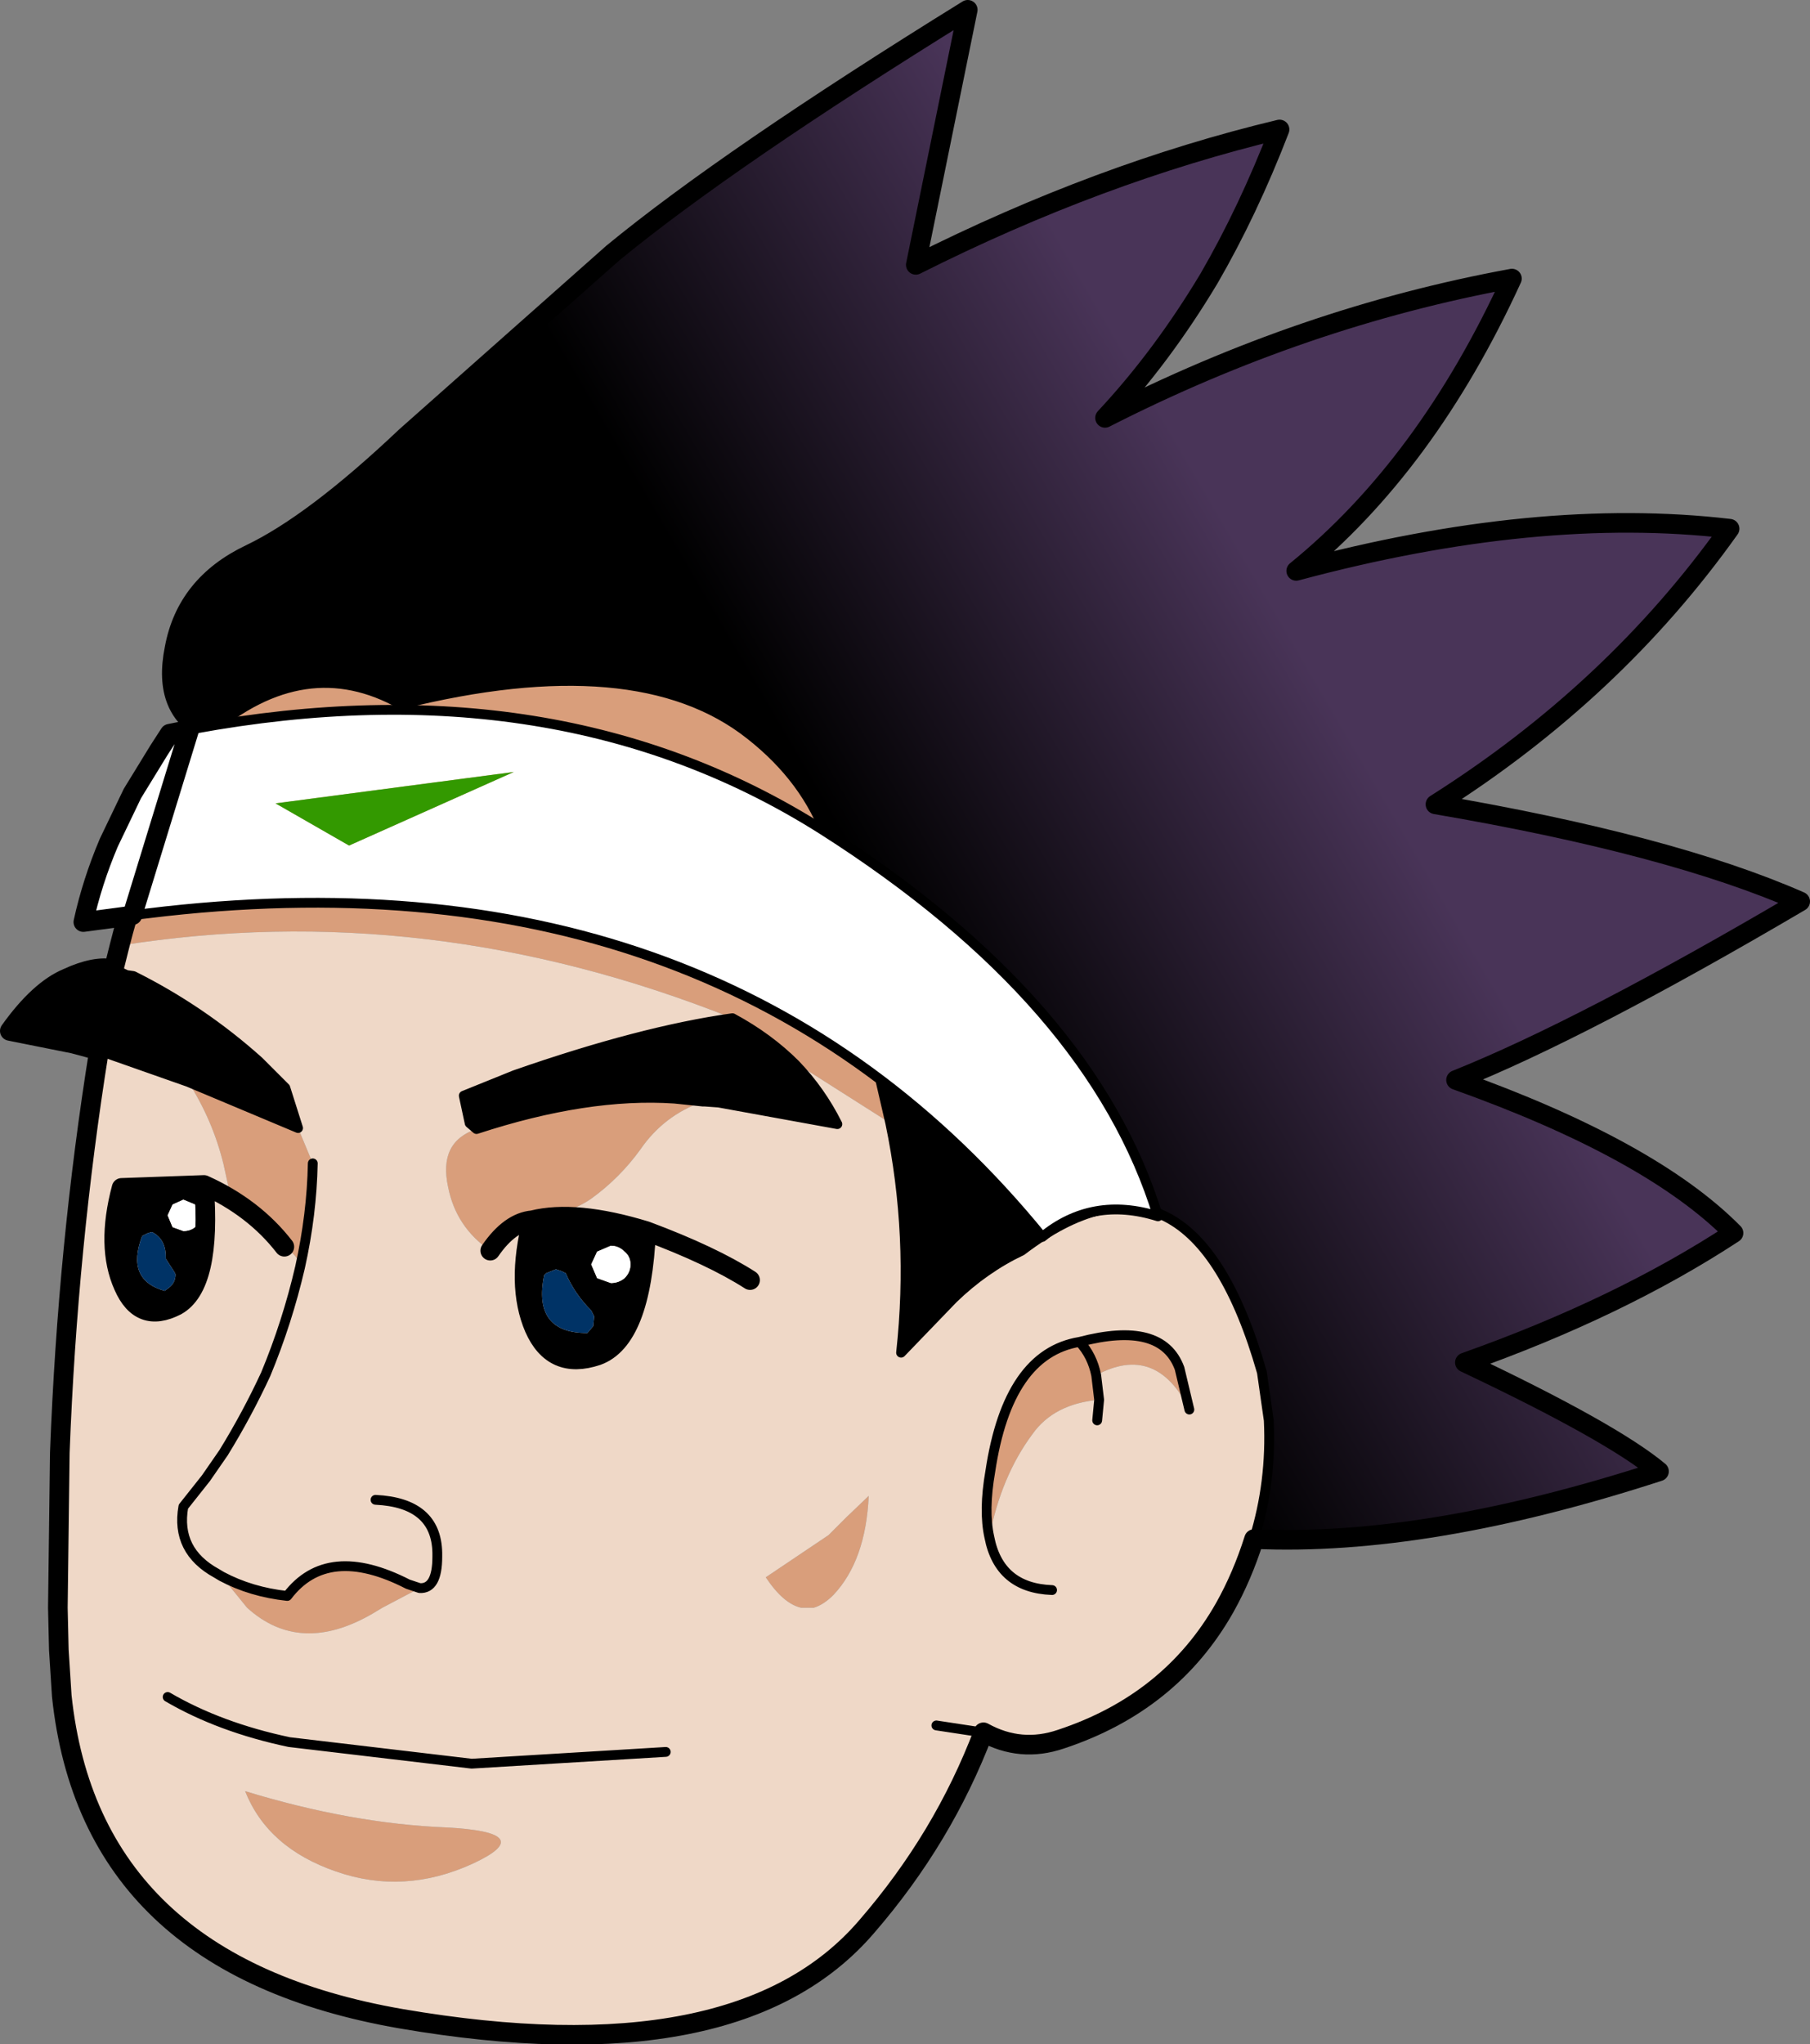 <?xml version="1.0" encoding="UTF-8" standalone="no"?>
<svg xmlns:xlink="http://www.w3.org/1999/xlink" height="104.2px" width="92.3px" xmlns="http://www.w3.org/2000/svg">
  <rect width="100%" height="100%" fill="#808080" stroke="none"/>
  <g transform="matrix(1.0, 0.0, 0.0, 1.0, 34.05, 201.0)">
    <path d="M11.35 -143.75 L10.75 -146.35 Q9.95 -149.1 8.5 -151.2 10.0 -159.0 4.2 -163.55 -1.55 -168.1 -13.6 -165.1 -18.5 -167.85 -23.4 -163.65 -25.8 -164.75 -25.15 -167.95 -24.55 -171.2 -21.3 -172.75 -18.05 -174.3 -13.35 -178.75 L-2.8 -188.1 Q3.1 -192.95 15.3 -200.5 L12.65 -187.5 Q22.0 -192.2 31.2 -194.4 29.6 -190.25 27.6 -186.8 25.2 -182.8 22.3 -179.7 32.4 -184.85 43.05 -186.8 38.7 -177.3 32.05 -171.9 44.35 -175.2 54.15 -174.05 48.25 -165.75 39.15 -160.0 51.15 -157.95 57.75 -155.05 46.7 -148.55 40.2 -145.95 50.15 -142.4 54.35 -138.15 48.55 -134.35 40.65 -131.55 48.15 -128.0 50.55 -126.0 38.7 -122.15 29.9 -122.55 30.8 -125.45 30.65 -128.6 L30.3 -131.05 Q26.65 -143.8 18.05 -137.25 16.15 -136.35 14.55 -134.8 L11.9 -132.05 Q12.55 -138.0 11.35 -143.75" fill="url(#gradient0)" fill-rule="evenodd" stroke="none"/>
    <path d="M6.5 -146.75 Q5.15 -148.1 3.3 -149.1 -12.25 -155.3 -27.95 -152.8 -26.55 -158.4 -23.4 -163.65 -18.5 -167.85 -13.6 -165.1 -1.55 -168.1 4.2 -163.55 10.0 -159.0 8.5 -151.2 9.95 -149.1 10.75 -146.35 L11.35 -143.75 7.1 -146.45 6.5 -146.75 M-9.75 -143.45 Q-4.1 -145.3 0.35 -145.0 L1.8 -144.85 Q-0.2 -144.15 -1.4 -142.4 -2.45 -140.95 -3.9 -139.9 -4.75 -139.3 -6.25 -138.95 -8.15 -138.9 -9.05 -137.25 -10.8 -138.45 -11.2 -140.5 -11.7 -142.8 -9.75 -143.45 M21.85 -130.9 Q21.65 -131.9 21.0 -132.6 21.65 -131.9 21.85 -130.9 L22.0 -129.65 Q19.7 -129.45 18.6 -127.9 17.0 -125.75 16.4 -122.65 16.1 -124.0 16.45 -126.0 17.35 -132.0 21.0 -132.6 25.2 -133.7 26.1 -131.25 L26.6 -129.15 Q24.9 -132.55 21.85 -130.9 M8.45 -119.7 Q7.95 -119.2 7.45 -119.05 L6.8 -119.05 Q5.9 -119.25 5.0 -120.6 L8.2 -122.75 9.1 -123.65 10.25 -124.75 Q10.1 -121.45 8.45 -119.7 M-18.85 -143.5 L-18.1 -141.7 Q-18.15 -139.1 -18.75 -136.4 -18.8 -136.9 -19.3 -137.25 L-19.55 -137.45 -20.9 -138.8 -22.15 -139.9 -22.3 -140.05 -22.65 -141.65 Q-23.2 -143.9 -24.45 -145.85 L-18.85 -143.5 M-22.75 -120.65 Q-21.25 -119.85 -19.4 -119.65 -17.35 -122.35 -13.25 -120.25 L-12.65 -120.05 -14.55 -119.05 -15.05 -118.75 Q-18.75 -116.6 -21.45 -119.05 L-22.75 -120.65 M-9.95 -106.0 Q-13.45 -104.4 -16.9 -105.6 -20.4 -106.8 -21.55 -109.7 -16.15 -108.05 -11.3 -107.85 -6.5 -107.6 -9.95 -106.0" fill="#d99e7b" fill-rule="evenodd" stroke="none"/>
    <path d="M3.3 -149.1 Q5.15 -148.1 6.5 -146.75 7.8 -145.4 8.65 -143.7 L2.6 -144.8 1.9 -144.85 1.8 -144.85 0.35 -145.0 Q-4.1 -145.3 -9.75 -143.45 L-10.1 -143.75 -10.4 -145.15 -7.8 -146.2 Q-1.35 -148.45 3.3 -149.1 M-29.0 -147.45 L-30.3 -147.8 -33.55 -148.45 Q-32.05 -150.55 -30.6 -151.15 -29.2 -151.8 -28.25 -151.6 L-27.6 -151.3 -27.25 -151.25 Q-23.75 -149.5 -20.85 -146.9 L-19.5 -145.55 -18.85 -143.5 -24.45 -145.85 -29.0 -147.45" fill="#000000" fill-rule="evenodd" stroke="none"/>
    <path d="M6.5 -146.75 L7.1 -146.45 11.35 -143.75 Q12.55 -138.0 11.9 -132.05 L14.55 -134.8 Q16.15 -136.35 18.05 -137.25 26.65 -143.8 30.3 -131.05 L30.65 -128.6 Q30.8 -125.45 29.9 -122.55 29.3 -120.65 28.4 -119.05 25.65 -114.2 20.05 -112.35 18.0 -111.65 16.1 -112.7 L16.0 -112.7 16.1 -112.7 Q14.05 -107.3 10.15 -102.8 3.6 -95.15 -13.6 -98.1 -29.45 -100.85 -30.9 -114.55 L-31.05 -116.9 -31.1 -119.05 -31.0 -126.95 Q-30.6 -137.5 -29.0 -147.45 L-24.45 -145.85 Q-23.2 -143.9 -22.65 -141.65 L-22.3 -140.05 -22.15 -139.9 -20.9 -138.8 -19.55 -137.45 -19.3 -137.25 Q-18.8 -136.9 -18.75 -136.4 -18.15 -139.1 -18.1 -141.7 L-18.85 -143.5 -19.5 -145.55 -20.85 -146.9 Q-23.75 -149.5 -27.25 -151.25 L-27.6 -151.3 -28.25 -151.6 -27.95 -152.8 Q-12.25 -155.3 3.3 -149.1 -1.35 -148.45 -7.8 -146.2 L-10.4 -145.15 -10.1 -143.75 -9.75 -143.45 Q-11.7 -142.8 -11.2 -140.5 -10.8 -138.45 -9.05 -137.25 -8.15 -138.9 -6.25 -138.95 -4.75 -139.3 -3.9 -139.9 -2.45 -140.95 -1.4 -142.4 -0.2 -144.15 1.8 -144.85 L1.9 -144.85 2.6 -144.8 8.65 -143.7 Q7.8 -145.4 6.5 -146.75 M21.85 -130.9 Q24.9 -132.55 26.6 -129.15 L26.1 -131.25 Q25.2 -133.7 21.0 -132.6 17.35 -132.0 16.45 -126.0 16.1 -124.0 16.4 -122.65 17.0 -125.75 18.6 -127.9 19.7 -129.45 22.0 -129.65 L21.85 -130.9 M21.9 -128.6 L22.0 -129.65 21.9 -128.6 M19.6 -119.95 Q16.9 -120.05 16.4 -122.65 16.9 -120.05 19.6 -119.95 M13.7 -113.05 L16.0 -112.7 13.7 -113.05 M8.45 -119.7 Q10.1 -121.45 10.25 -124.75 L9.1 -123.65 8.2 -122.75 5.0 -120.6 Q5.9 -119.25 6.8 -119.05 L7.45 -119.05 Q7.95 -119.2 8.45 -119.7 M-22.75 -120.65 L-23.0 -120.8 Q-25.1 -121.95 -24.7 -124.2 L-23.55 -125.65 -22.65 -126.95 Q-21.45 -128.9 -20.5 -130.95 -19.4 -133.6 -18.75 -136.4 -19.4 -133.6 -20.5 -130.95 -21.45 -128.9 -22.65 -126.95 L-23.55 -125.65 -24.7 -124.2 Q-25.1 -121.95 -23.0 -120.8 L-22.75 -120.65 -21.45 -119.05 Q-18.75 -116.6 -15.05 -118.75 L-14.55 -119.05 -12.65 -120.05 -13.25 -120.25 Q-17.35 -122.35 -19.4 -119.65 -21.25 -119.85 -22.75 -120.65 M-14.9 -124.55 Q-11.8 -124.4 -11.75 -121.85 L-11.75 -121.65 Q-11.75 -120.0 -12.65 -120.05 -11.75 -120.0 -11.75 -121.65 L-11.75 -121.85 Q-11.8 -124.4 -14.9 -124.55 M-9.95 -106.0 Q-6.5 -107.6 -11.3 -107.85 -16.15 -108.05 -21.55 -109.7 -20.4 -106.8 -16.9 -105.6 -13.45 -104.4 -9.95 -106.0 M-0.1 -111.7 L-10.0 -111.1 -19.3 -112.2 Q-22.85 -112.95 -25.5 -114.5 -22.85 -112.95 -19.3 -112.2 L-10.0 -111.1 -0.1 -111.7" fill="#efd8c7" fill-rule="evenodd" stroke="none"/>
    <path d="M-23.4 -163.65 Q-26.55 -158.4 -27.95 -152.8 L-28.25 -151.6 Q-29.2 -151.8 -30.6 -151.15 -32.05 -150.55 -33.55 -148.45 L-30.3 -147.8 -29.0 -147.45 Q-30.6 -137.5 -31.0 -126.95 L-31.1 -119.05 -31.05 -116.9 -30.9 -114.55 Q-29.45 -100.85 -13.6 -98.1 3.6 -95.15 10.15 -102.8 14.05 -107.3 16.1 -112.7 18.0 -111.65 20.05 -112.35 25.65 -114.2 28.4 -119.05 29.3 -120.65 29.9 -122.55 38.7 -122.15 50.55 -126.0 48.15 -128.0 40.65 -131.55 48.55 -134.35 54.35 -138.15 50.15 -142.4 40.2 -145.95 46.7 -148.55 57.75 -155.05 51.15 -157.95 39.15 -160.0 48.25 -165.75 54.15 -174.05 44.35 -175.2 32.05 -171.9 38.7 -177.3 43.05 -186.8 32.4 -184.85 22.3 -179.7 25.2 -182.8 27.6 -186.8 29.6 -190.25 31.2 -194.4 22.0 -192.2 12.65 -187.5 L15.3 -200.5 Q3.1 -192.95 -2.8 -188.1 L-13.35 -178.75 Q-18.05 -174.3 -21.3 -172.75 -24.55 -171.2 -25.15 -167.95 -25.8 -164.75 -23.4 -163.65" fill="none" stroke="#000000" stroke-linecap="round" stroke-linejoin="round" stroke-width="1.0"/>
    <path d="M3.3 -149.1 Q5.15 -148.1 6.5 -146.75 7.8 -145.4 8.65 -143.7 L2.6 -144.8 1.9 -144.85 1.8 -144.85 0.35 -145.0 Q-4.1 -145.3 -9.75 -143.45 L-10.1 -143.75 -10.4 -145.15 -7.8 -146.2 Q-1.35 -148.45 3.3 -149.1 M11.35 -143.75 L10.75 -146.35 Q9.95 -149.1 8.5 -151.2 10.0 -159.0 4.2 -163.55 -1.55 -168.1 -13.6 -165.1 -18.5 -167.85 -23.4 -163.65 M21.0 -132.6 Q21.65 -131.9 21.85 -130.9 L22.0 -129.65 21.9 -128.6 M26.6 -129.15 L26.1 -131.25 Q25.2 -133.7 21.0 -132.6 17.35 -132.0 16.45 -126.0 16.1 -124.0 16.4 -122.65 16.9 -120.05 19.6 -119.95 M11.35 -143.75 Q12.55 -138.0 11.9 -132.05 L14.55 -134.8 Q16.15 -136.35 18.05 -137.25 26.65 -143.8 30.3 -131.05 L30.65 -128.6 Q30.8 -125.45 29.9 -122.55 M16.1 -112.7 L16.0 -112.7 13.7 -113.05 M-28.25 -151.6 L-27.6 -151.3 -27.25 -151.25 Q-23.75 -149.5 -20.85 -146.9 L-19.5 -145.55 -18.85 -143.5 -24.45 -145.85 -29.0 -147.45 M-18.1 -141.7 Q-18.15 -139.1 -18.75 -136.4 -19.4 -133.6 -20.5 -130.95 -21.45 -128.9 -22.65 -126.95 L-23.55 -125.65 -24.7 -124.2 Q-25.1 -121.95 -23.0 -120.8 L-22.75 -120.65 Q-21.25 -119.85 -19.4 -119.65 -17.35 -122.35 -13.25 -120.25 L-12.65 -120.05 Q-11.75 -120.0 -11.75 -121.65 L-11.75 -121.85 Q-11.8 -124.4 -14.9 -124.55 M-25.5 -114.5 Q-22.85 -112.95 -19.3 -112.2 L-10.0 -111.1 -0.1 -111.7" fill="none" stroke="#000000" stroke-linecap="round" stroke-linejoin="round" stroke-width="0.5"/>
    <path d="M-2.9 -137.5 L-3.6 -137.2 -3.9 -136.55 -3.6 -135.85 -2.9 -135.6 Q-2.5 -135.6 -2.2 -135.85 -1.9 -136.15 -1.9 -136.55 -1.9 -136.95 -2.2 -137.2 -2.5 -137.5 -2.9 -137.5 M-5.4 -136.2 L-5.7 -136.3 -6.2 -136.1 -6.3 -136.0 Q-6.9 -133.05 -4.1 -133.05 L-3.8 -133.4 -3.75 -133.9 -3.9 -134.2 Q-4.75 -135.05 -5.2 -136.1 L-5.4 -136.2 M-6.9 -138.8 Q-4.7 -139.35 -1.1 -138.25 -1.35 -132.7 -3.6 -131.9 -5.85 -131.15 -6.8 -133.3 -7.75 -135.5 -6.9 -138.8 M-25.6 -136.85 L-25.6 -136.95 Q-25.6 -137.85 -26.3 -138.2 L-26.5 -138.15 -26.8 -138.0 Q-27.65 -135.75 -25.65 -135.2 L-25.45 -135.35 Q-25.1 -135.6 -25.1 -136.05 L-25.15 -136.15 -25.6 -136.85 M-24.1 -139.6 L-24.7 -139.85 -25.25 -139.6 -25.5 -139.05 -25.25 -138.45 -24.7 -138.25 Q-24.35 -138.25 -24.1 -138.45 L-23.9 -139.05 -24.1 -139.6 M-27.85 -140.45 L-23.65 -140.6 Q-23.25 -135.45 -25.05 -134.45 -26.9 -133.5 -27.75 -135.45 -28.65 -137.45 -27.85 -140.45" fill="#000000" fill-rule="evenodd" stroke="none"/>
    <path d="M-2.9 -137.5 Q-2.5 -137.5 -2.2 -137.2 -1.9 -136.95 -1.9 -136.55 -1.9 -136.15 -2.2 -135.85 -2.5 -135.6 -2.9 -135.6 L-3.6 -135.85 -3.9 -136.55 -3.6 -137.2 -2.9 -137.5 M-24.1 -139.6 L-23.9 -139.05 -24.1 -138.45 Q-24.35 -138.25 -24.7 -138.25 L-25.25 -138.45 -25.5 -139.05 -25.25 -139.6 -24.7 -139.85 -24.1 -139.6" fill="#ffffff" fill-rule="evenodd" stroke="none"/>
    <path d="M-5.4 -136.2 L-5.2 -136.1 Q-4.75 -135.05 -3.9 -134.2 L-3.75 -133.9 -3.8 -133.4 -4.1 -133.05 Q-6.9 -133.05 -6.3 -136.0 L-6.2 -136.1 -5.7 -136.3 -5.4 -136.2 M-25.6 -136.85 L-25.15 -136.15 -25.1 -136.05 Q-25.1 -135.6 -25.45 -135.35 L-25.65 -135.2 Q-27.65 -135.75 -26.8 -138.0 L-26.5 -138.15 -26.3 -138.2 Q-25.6 -137.85 -25.6 -136.95 L-25.6 -136.85" fill="#003366" fill-rule="evenodd" stroke="none"/>
    <path d="M-6.9 -138.8 Q-7.75 -135.5 -6.8 -133.3 -5.85 -131.15 -3.6 -131.9 -1.35 -132.7 -1.1 -138.25 -4.7 -139.35 -6.9 -138.8 -8.05 -138.7 -9.05 -137.25 M-27.85 -140.45 Q-28.65 -137.45 -27.75 -135.45 -26.9 -133.5 -25.05 -134.45 -23.25 -135.45 -23.65 -140.6 L-27.85 -140.45 M-23.65 -140.6 Q-21.1 -139.45 -19.55 -137.45 M-1.1 -138.25 Q2.25 -137.0 4.2 -135.75" fill="none" stroke="#000000" stroke-linecap="round" stroke-linejoin="round" stroke-width="1.0"/>
    <path d="M-24.4 -163.8 L-24.15 -163.85 Q-5.6 -167.25 7.9 -158.7 21.65 -149.95 25.0 -139.0 21.65 -140.05 19.1 -137.95 3.0 -157.7 -25.6 -154.55 L-27.3 -154.35 -27.55 -154.3 -29.8 -154.0 Q-29.35 -156.05 -28.5 -158.05 L-27.3 -160.55 -25.95 -162.75 -25.4 -163.6 -24.4 -163.8 M-16.25 -157.9 L-7.85 -161.65 -20.0 -160.05 -16.25 -157.9" fill="#ffffff" fill-rule="evenodd" stroke="none"/>
    <path d="M-16.25 -157.9 L-20.0 -160.05 -7.85 -161.65 -16.25 -157.9" fill="#339900" fill-rule="evenodd" stroke="none"/>
    <path d="M-24.4 -163.8 L-24.15 -163.85 Q-5.6 -167.25 7.9 -158.7 21.65 -149.95 25.0 -139.0 21.65 -140.05 19.1 -137.95 3.0 -157.7 -25.6 -154.55 L-27.3 -154.35" fill="none" stroke="#000000" stroke-linecap="round" stroke-linejoin="round" stroke-width="0.5"/>
    <path d="M-27.3 -154.35 L-27.55 -154.3 -29.8 -154.0 Q-29.35 -156.05 -28.5 -158.05 L-27.3 -160.55 -25.95 -162.75 -25.4 -163.6 -24.4 -163.8 Z" fill="none" stroke="#000000" stroke-linecap="round" stroke-linejoin="round" stroke-width="1.0"/>
  </g>
  <defs>
    <linearGradient gradientTransform="matrix(0.013, -0.008, 0.021, 0.036, 20.25, -163.65)" gradientUnits="userSpaceOnUse" id="gradient0" spreadMethod="pad" x1="-819.2" x2="819.2">
      <stop offset="0.0" stop-color="#000000"/>
      <stop offset="1.0" stop-color="#493458"/>
    </linearGradient>
  </defs>
</svg>
